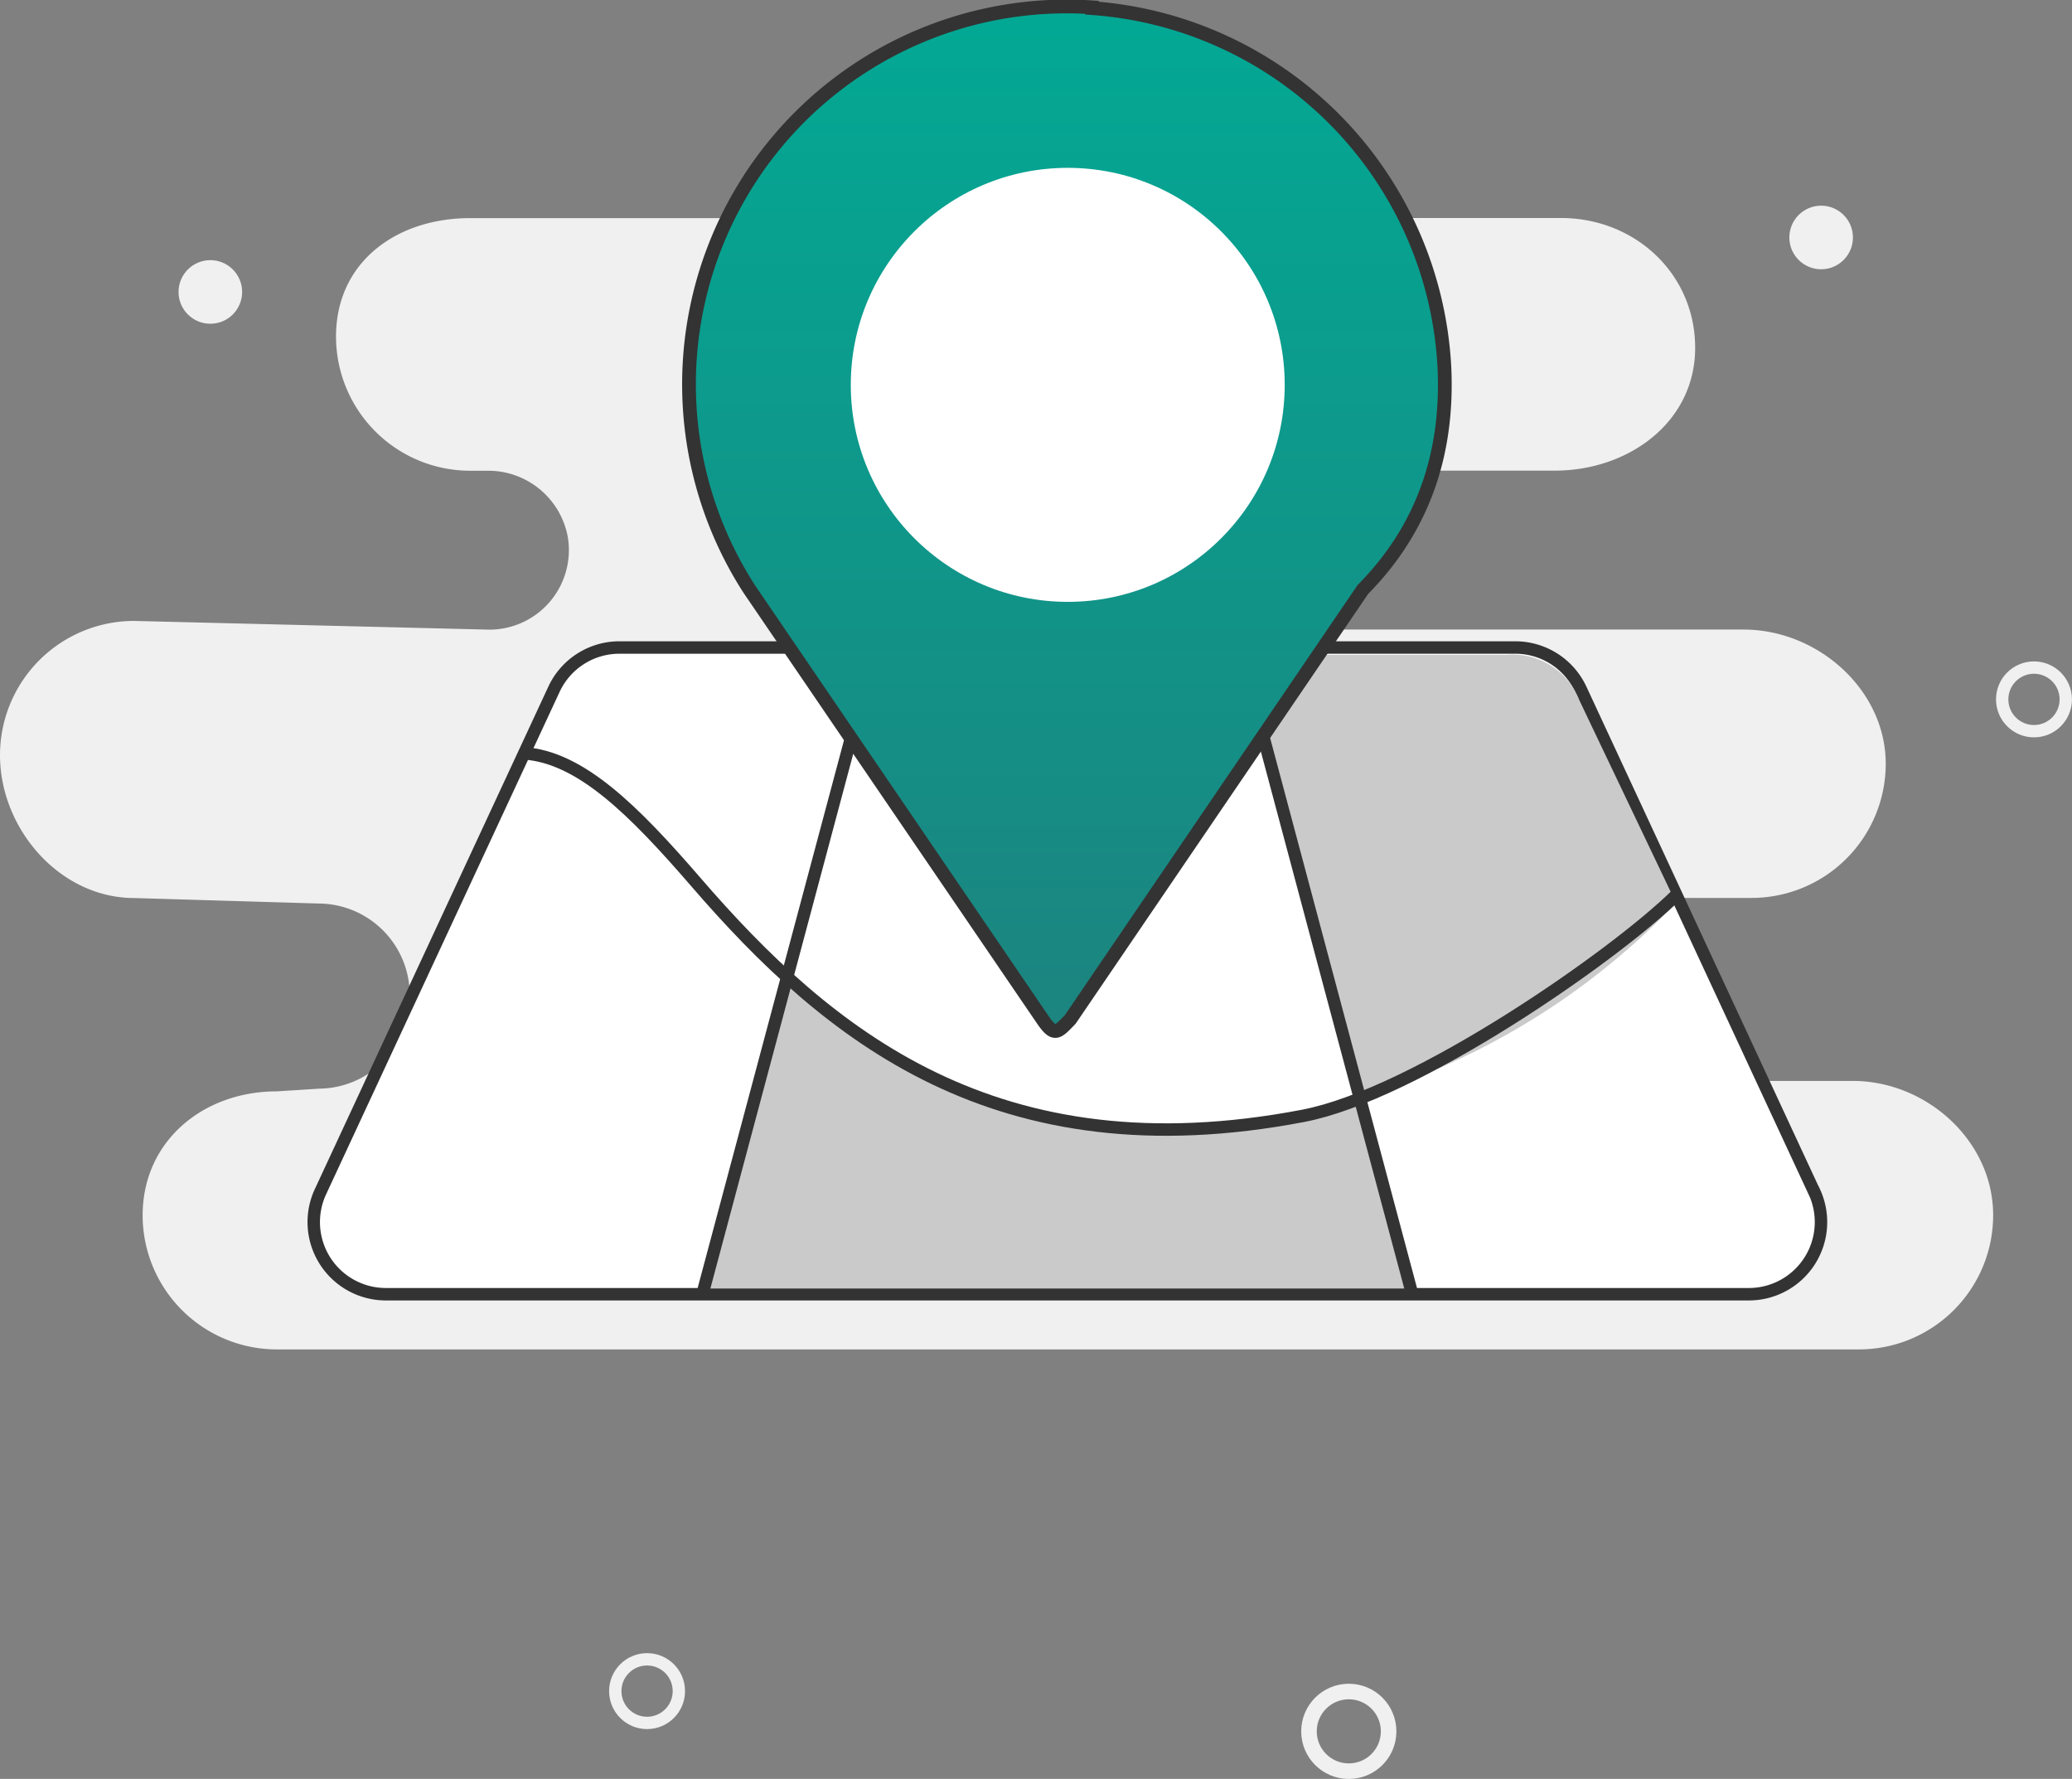 <?xml version="1.0" encoding="UTF-8"?> <svg xmlns="http://www.w3.org/2000/svg" xmlns:xlink="http://www.w3.org/1999/xlink" viewBox="0 0 206.57 177.31"><rect x="0" y="0" width="206.57" height="177.31" fill="#808080" stroke="none"/> <defs> <style>.a{fill:#f0f0f0;}.b,.h{fill:#fff;}.b,.f,.g{stroke:#333;}.b,.d,.e,.f,.g{stroke-miterlimit:10;}.b,.f{stroke-width:1.24px;}.c{fill:#cacaca;}.d,.e,.f{fill:none;}.d,.e{stroke:#f0f0f0;}.d{stroke-width:1.23px;}.e{stroke-width:1.55px;}.g{stroke-width:1.37px;fill:url(#a);}</style> <linearGradient id="a" x1="1447.4" y1="9996.58" x2="1447.4" y2="9873.73" gradientTransform="matrix(1, 0, 0, -1, -1341, 9988.02)" gradientUnits="userSpaceOnUse"> <stop offset="0" stop-color="#00ac96"></stop> <stop offset="1" stop-color="#1f807d"></stop> </linearGradient> </defs> <title>Asset 6</title> <path class="a" d="M117.59,21.74H46.88c-7.39,0-13.38,4.41-13.38,11.8h0A13.38,13.38,0,0,0,46.88,46.92h1.73a8.06,8.06,0,0,1,8,6.62,7.93,7.93,0,0,1-7.8,9.22l-35.47-.87A13.38,13.38,0,0,0,0,75.26H0c0,7.39,6,14.25,13.38,14.25l18.47.55a9.12,9.12,0,0,1,9,9.12v.21a9.12,9.12,0,0,1-9,9.12l-4.25.27c-7.39,0-13.38,5-13.38,12.36h0A13.38,13.38,0,0,0,27.61,134.5H185.33a13.38,13.38,0,0,0,13.38-13.38h0c0-7.4-6.64-13.38-14-13.38H103.59a9.12,9.12,0,0,1-9.12-9.12h0a9.12,9.12,0,0,1,9.11-9.12h71A13.38,13.38,0,0,0,188,76.13h0c0-7.39-6.78-13.38-14.17-13.38h-40c-3.92,0-6.64-2.75-7.26-6.62-.78-4.95,2.23-9.22,7-9.22H155c7.39,0,14-4.85,14-12.24h0c0-7.39-6-12.94-13.38-12.94H117.59Z"></path> <path class="b" d="M180.88,118.81,157.6,68.71a7.2,7.2,0,0,0-6.55-4.17H61.75a7.19,7.19,0,0,0-6.52,4.16l-23.29,50.1A7.19,7.19,0,0,0,38.46,129H174.37a7.19,7.19,0,0,0,6.52-10.19Z"></path> <path class="c" d="M70,128.43H140.8L135.7,109s-31.64,12.24-57.08-11.16C78.8,95.19,70,128.43,70,128.43Z"></path> <path class="c" d="M126.4,73.45s8.53,33.63,9.55,35.77A72,72,0,0,0,167.09,90l-9.64-20.21a7.1,7.1,0,0,0-7.25-4.52H130.29Z"></path> <circle class="d" cx="64.51" cy="168.56" r="3.17"></circle> <circle class="a" cx="20.97" cy="29.1" r="3.17"></circle> <circle class="e" cx="134.47" cy="172.57" r="3.97"></circle> <circle class="d" cx="202.78" cy="69.71" r="3.17"></circle> <circle class="a" cx="181.56" cy="23.67" r="3.17"></circle> <line class="f" x1="140.8" y1="129.03" x2="124.1" y2="66.5"></line> <line class="f" x1="70.02" y1="129.03" x2="86.73" y2="66.5"></line> <path class="f" d="M52.26,75.09c5.62.39,10.92,5.66,17.1,12.81,13.2,15.29,30,29.17,60.56,23.32,11.17-2.13,31-15.92,37.18-22"></path> <path class="g" d="M108.87.81A37.87,37.87,0,0,1,144,36.58c.39,8.21-1.86,15.83-8.13,22.18L106.7,101.61c-1.27,1.31-1.57,1.75-2.76,0L74.71,58.73a37.66,37.66,0,0,1,34.16-58Z"></path> <circle class="h" cx="106.45" cy="38.36" r="21.63"></circle> </svg> 